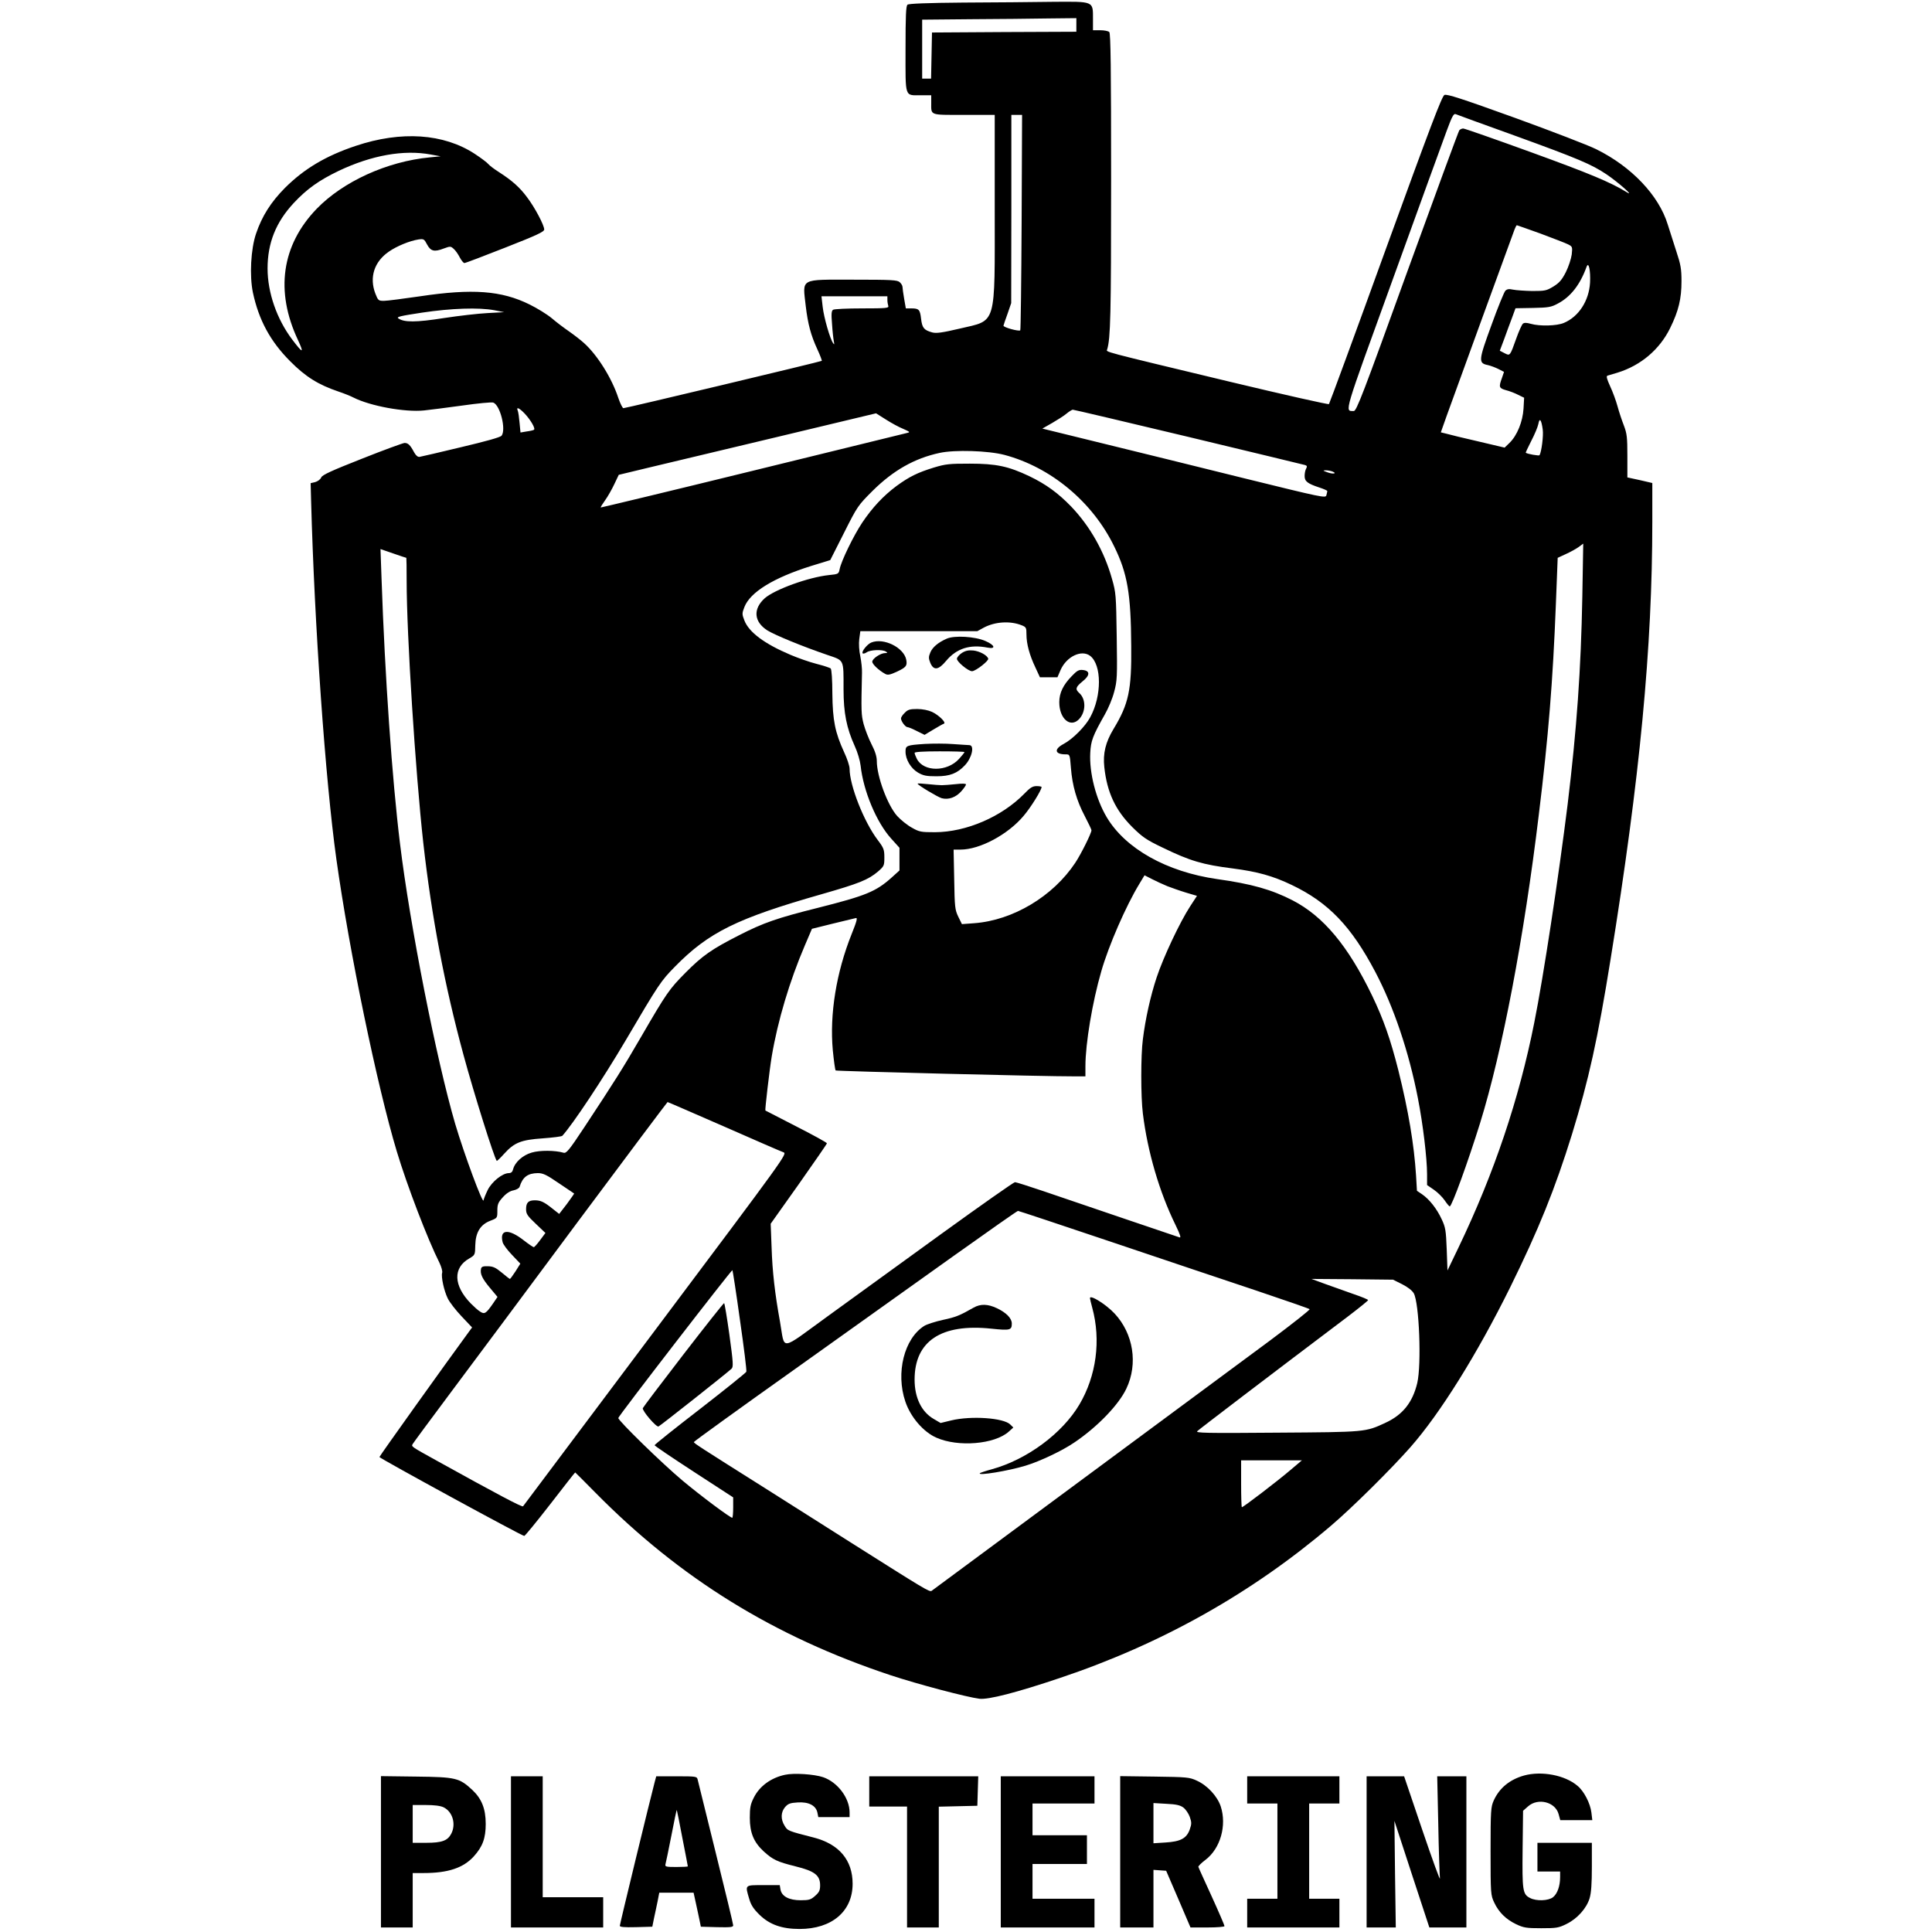 <?xml version="1.0" standalone="no"?>
<!DOCTYPE svg PUBLIC "-//W3C//DTD SVG 20010904//EN"
 "http://www.w3.org/TR/2001/REC-SVG-20010904/DTD/svg10.dtd">
<svg version="1.0" xmlns="http://www.w3.org/2000/svg"
 width="1278pt" height="1278pt" viewBox="0 0 1278 1278"
 preserveAspectRatio="xMidYMid meet">
<g transform="translate(0,1278) scale(0.1,-0.1)"
fill="#000000" stroke="none">
<path d="M6376 12763 c-245 -2 -364 -7 -373 -14 -10 -9 -13 -70 -13 -295 0
-327 -8 -304 104 -304 l66 0 0 -49 c0 -86 -14 -81 216 -81 l204 0 0 -615 c0
-794 16 -740 -233 -799 -115 -27 -154 -32 -180 -25 -55 15 -67 30 -74 89 -7
62 -14 70 -64 70 l-37 0 -11 63 c-6 35 -11 70 -11 79 0 8 -8 22 -18 31 -16 15
-53 17 -305 17 -361 0 -338 13 -317 -175 14 -118 34 -193 76 -284 19 -41 32
-76 30 -78 -5 -5 -1296 -313 -1312 -313 -6 0 -21 30 -34 68 -43 131 -138 283
-227 363 -22 20 -66 54 -99 77 -32 22 -84 61 -114 87 -30 25 -96 66 -147 91
-186 92 -378 106 -725 54 -110 -16 -217 -30 -238 -30 -36 0 -39 2 -57 48 -41
107 -8 211 90 278 52 36 137 71 195 80 35 5 38 3 57 -33 24 -45 48 -51 110
-27 44 16 46 16 66 -2 12 -10 30 -36 40 -56 11 -21 25 -38 31 -38 7 0 128 46
270 102 209 82 258 105 258 120 0 28 -62 146 -114 214 -49 66 -99 110 -186
166 -30 19 -62 43 -70 53 -8 10 -48 40 -89 67 -206 135 -487 154 -788 53 -198
-66 -342 -152 -469 -279 -92 -93 -151 -186 -190 -301 -35 -102 -44 -280 -21
-390 39 -182 115 -323 247 -455 101 -102 186 -155 319 -200 36 -12 81 -30 100
-40 111 -56 340 -98 466 -85 33 3 146 18 250 32 105 15 198 24 208 20 46 -17
86 -179 55 -219 -9 -11 -103 -37 -268 -76 -140 -34 -263 -62 -274 -64 -12 -2
-24 8 -36 29 -26 49 -40 63 -64 63 -11 -1 -138 -47 -281 -104 -203 -80 -262
-107 -270 -124 -5 -13 -23 -26 -40 -31 l-30 -7 3 -115 c22 -823 94 -1847 167
-2371 85 -609 270 -1504 400 -1935 68 -226 204 -581 282 -736 13 -27 21 -56
18 -66 -8 -26 12 -119 37 -170 12 -25 53 -78 91 -118 l70 -74 -20 -27 c-149
-203 -593 -824 -593 -830 0 -8 942 -522 958 -522 5 0 82 94 172 210 89 115
163 210 165 210 1 0 62 -61 136 -136 559 -566 1179 -949 1949 -1205 181 -60
507 -146 589 -156 59 -7 246 41 531 137 673 225 1272 562 1795 1008 140 119
397 374 525 519 197 224 441 615 660 1058 188 382 296 649 409 1013 110 358
170 627 255 1157 194 1200 276 2061 276 2895 l0 255 -82 19 -83 18 0 141 c0
125 -3 149 -23 202 -13 33 -32 90 -42 127 -10 37 -32 97 -49 133 -21 46 -27
67 -18 70 7 2 37 11 67 20 155 48 279 154 348 295 56 114 75 194 75 310 0 81
-5 110 -35 200 -19 58 -44 137 -56 175 -59 193 -240 383 -473 498 -52 26 -294
119 -539 208 -352 127 -448 158 -465 151 -17 -8 -93 -209 -389 -1023 -202
-558 -371 -1017 -375 -1022 -4 -4 -297 62 -652 147 -875 210 -820 196 -815
215 22 73 26 224 26 1117 0 741 -3 973 -12 982 -7 7 -34 12 -60 12 l-48 0 0
75 c0 119 8 115 -267 113 -126 -2 -390 -4 -587 -5z m744 -148 l0 -45 -477 -2
-478 -3 -3 -152 -3 -153 -29 0 -30 0 0 195 0 195 323 3 c177 1 406 3 510 5
l187 2 0 -45z m2905 -734 c416 -151 503 -188 603 -255 78 -53 191 -153 132
-117 -105 65 -247 124 -635 265 -237 86 -437 156 -446 156 -9 0 -21 -6 -26
-12 -5 -7 -160 -428 -344 -935 -293 -810 -336 -923 -354 -922 -61 2 -73 -42
261 879 172 476 332 916 355 978 34 92 45 112 58 107 9 -4 187 -69 396 -144z
m-3267 -570 c-2 -390 -6 -712 -9 -716 -9 -9 -114 20 -111 31 1 5 13 41 27 79
l24 70 1 623 0 622 35 0 36 0 -3 -709z m-3909 447 l66 -12 -72 -7 c-283 -27
-574 -160 -749 -341 -231 -240 -275 -544 -123 -867 42 -91 33 -91 -38 3 -102
135 -163 311 -163 470 0 169 55 306 173 433 88 94 167 150 298 213 217 103
430 141 608 108z m7341 -523 c83 -31 166 -63 182 -71 30 -15 30 -18 25 -67 -4
-29 -21 -81 -39 -117 -26 -51 -43 -71 -82 -95 -46 -28 -56 -30 -140 -30 -50 1
-107 5 -127 9 -27 6 -39 4 -51 -7 -8 -8 -50 -110 -92 -227 -86 -235 -88 -252
-24 -265 18 -4 50 -16 70 -26 l37 -19 -14 -41 c-22 -60 -19 -67 27 -80 24 -6
60 -20 81 -31 l39 -19 -4 -72 c-5 -85 -42 -178 -93 -227 l-32 -31 -174 41
c-96 22 -191 45 -211 51 l-37 9 40 113 c45 126 432 1187 448 1230 6 15 12 27
15 27 2 0 72 -25 156 -55z m328 -325 c-7 -120 -75 -225 -173 -266 -46 -20
-160 -23 -219 -6 -28 8 -43 8 -52 1 -7 -6 -27 -50 -44 -98 -42 -118 -41 -116
-78 -97 l-31 16 29 77 c15 43 39 106 52 141 l23 63 115 2 c102 2 121 5 165 29
84 44 147 124 190 243 14 38 27 -24 23 -105z m-4648 -114 c0 -13 3 -31 6 -40
5 -14 -14 -16 -172 -16 -99 0 -185 -4 -193 -9 -11 -7 -13 -27 -7 -96 3 -49 9
-100 12 -114 4 -20 3 -23 -5 -11 -20 27 -61 169 -69 240 l-8 70 218 0 218 0 0
-24z m-2601 -68 l66 -13 -110 -6 c-60 -3 -191 -18 -289 -33 -183 -29 -264 -29
-301 -2 -14 10 13 16 157 38 194 29 375 35 477 16z m203 -685 c39 -42 72 -99
60 -106 -4 -3 -25 -8 -48 -11 l-41 -7 -6 63 c-3 35 -8 71 -12 81 -12 28 9 20
47 -20z m4389 -153 c415 -100 762 -183 771 -186 14 -4 16 -9 8 -24 -6 -10 -10
-32 -10 -49 0 -35 19 -50 98 -76 28 -9 52 -20 52 -23 0 -4 -3 -16 -6 -28 -5
-20 -23 -16 -547 113 -298 74 -720 178 -937 231 l-395 97 65 37 c36 21 79 48
95 62 17 14 35 25 41 26 7 0 351 -81 765 -180z m-1886 53 c45 -20 47 -22 25
-27 -14 -4 -475 -116 -1024 -251 -550 -135 -1001 -243 -1002 -242 -2 2 11 23
29 48 18 25 45 73 61 107 l29 61 191 46 c105 25 488 116 851 203 l660 158 65
-41 c36 -23 87 -51 115 -62z m4230 -4 c6 -40 -8 -148 -21 -170 -3 -6 -81 8
-91 16 -2 1 15 36 36 78 22 42 43 92 47 112 8 45 20 30 29 -36z m-3561 -168
c308 -82 583 -311 726 -605 88 -179 111 -313 113 -659 3 -293 -17 -384 -117
-549 -53 -88 -71 -162 -61 -253 18 -166 73 -284 185 -396 67 -66 92 -84 201
-136 181 -88 266 -113 466 -138 161 -21 263 -49 388 -109 243 -116 394 -274
553 -576 122 -232 222 -529 281 -833 34 -173 61 -400 61 -505 l0 -71 45 -31
c25 -17 57 -49 72 -71 14 -21 29 -39 33 -39 14 0 121 295 201 552 147 475 290
1225 388 2038 64 521 93 883 113 1393 l12 307 54 25 c29 13 67 34 84 46 l31
23 -6 -350 c-9 -485 -37 -877 -97 -1373 -59 -476 -160 -1142 -221 -1446 -100
-504 -265 -995 -500 -1485 l-74 -154 -5 139 c-5 126 -8 146 -33 199 -32 70
-82 133 -130 166 l-34 23 -6 102 c-13 204 -50 426 -117 695 -52 205 -98 337
-174 495 -159 329 -322 524 -525 629 -140 72 -272 109 -500 141 -334 48 -606
201 -730 409 -72 121 -116 295 -109 426 4 79 16 112 97 255 22 38 50 105 61
148 20 74 21 97 17 366 -4 274 -5 290 -31 381 -51 182 -145 348 -270 479 -87
90 -167 148 -277 201 -139 66 -220 83 -394 83 -134 0 -159 -2 -238 -26 -107
-33 -162 -60 -247 -122 -87 -65 -160 -143 -227 -243 -57 -86 -139 -254 -149
-308 -6 -30 -8 -32 -70 -38 -135 -14 -361 -96 -426 -154 -78 -71 -71 -155 18
-212 50 -31 232 -106 396 -162 114 -39 108 -25 108 -227 0 -157 20 -257 74
-376 19 -41 35 -96 39 -130 18 -167 105 -375 202 -482 l55 -61 0 -75 0 -75
-52 -47 c-104 -93 -170 -120 -487 -200 -268 -67 -361 -99 -521 -181 -181 -92
-243 -135 -355 -248 -108 -109 -125 -133 -295 -426 -118 -204 -177 -297 -373
-594 -105 -159 -121 -177 -140 -171 -55 16 -155 17 -209 1 -60 -17 -112 -64
-124 -111 -4 -17 -13 -25 -28 -25 -42 0 -113 -57 -140 -112 -14 -29 -26 -59
-27 -67 -2 -38 -128 303 -188 505 -124 424 -299 1311 -365 1854 -52 424 -100
1107 -122 1751 l-7 197 84 -29 c46 -16 85 -29 87 -29 1 0 2 -69 2 -152 0 -356
58 -1263 110 -1733 55 -489 141 -943 266 -1403 69 -255 203 -681 220 -701 2
-2 24 19 49 47 67 74 111 92 256 102 67 5 125 12 129 17 69 76 267 374 417
628 223 379 234 395 328 491 223 227 409 319 970 479 248 71 308 95 373 150
40 35 42 39 42 93 0 52 -4 63 -45 117 -91 121 -185 360 -185 470 0 18 -16 67
-36 109 -60 131 -76 210 -78 388 0 90 -5 161 -11 166 -5 5 -48 19 -95 31 -47
12 -123 39 -170 59 -173 73 -276 150 -306 228 -16 41 -16 47 0 88 38 99 193
194 441 272 l127 39 91 180 c89 177 92 181 191 280 136 134 275 213 441 249
100 22 323 15 429 -13z m2170 -110 c35 -14 2 -19 -34 -5 -30 11 -32 12 -10 13
14 0 34 -4 44 -8z m-2056 -1017 c30 -12 32 -16 32 -61 0 -62 20 -136 59 -218
l30 -65 58 0 58 0 21 49 c40 89 139 136 196 92 76 -60 77 -263 0 -405 -33 -62
-116 -145 -176 -177 -66 -35 -59 -69 13 -69 28 0 28 0 35 -89 9 -117 38 -218
92 -320 24 -46 44 -88 44 -93 0 -19 -69 -158 -107 -215 -147 -222 -412 -381
-669 -400 l-81 -6 -24 49 c-22 46 -24 62 -27 247 l-4 197 46 0 c127 0 313 99
417 223 48 56 119 171 119 191 0 3 -15 6 -33 6 -26 0 -43 -10 -82 -51 -149
-152 -383 -253 -590 -254 -93 0 -104 2 -153 30 -30 16 -73 51 -97 77 -64 71
-135 263 -135 364 0 29 -11 65 -35 111 -19 37 -42 97 -52 133 -16 63 -17 79
-11 340 1 25 -4 73 -11 108 -8 36 -11 84 -7 115 l7 52 387 0 387 0 44 24 c74
39 174 45 249 15z m964 -1726 c29 -11 85 -31 125 -43 l71 -21 -45 -69 c-69
-106 -178 -338 -222 -471 -41 -124 -74 -273 -91 -409 -14 -106 -14 -380 0
-491 31 -252 109 -519 216 -737 32 -66 38 -87 26 -82 -9 3 -177 60 -372 126
-195 66 -433 147 -529 180 -95 32 -179 59 -187 59 -8 0 -227 -154 -487 -342
-259 -188 -598 -434 -752 -545 -323 -234 -281 -229 -315 -38 -34 187 -51 334
-56 495 l-6 155 186 262 c102 145 186 266 186 270 0 5 -91 55 -203 112 -111
57 -203 105 -204 105 -4 2 28 275 42 358 40 237 118 498 219 734 l47 110 137
34 c75 18 144 35 153 37 13 4 7 -20 -28 -107 -101 -253 -146 -529 -124 -768 7
-70 15 -130 19 -133 6 -5 1394 -40 1575 -39 l77 0 0 68 c0 148 46 424 105 627
49 171 163 432 251 577 l35 58 49 -25 c27 -14 73 -35 102 -47z m-2934 -1589
c202 -89 379 -166 394 -171 27 -10 22 -16 -844 -1171 -479 -639 -874 -1166
-878 -1171 -7 -7 -176 83 -575 304 -166 92 -165 91 -155 108 5 9 121 166 257
348 137 183 513 688 836 1123 324 435 591 791 593 791 3 0 170 -73 372 -161z
m-1091 -376 c54 -36 99 -67 101 -68 1 -1 -21 -32 -48 -69 l-51 -66 -42 33
c-57 46 -80 57 -119 57 -43 0 -58 -15 -58 -59 0 -31 9 -44 64 -96 l64 -61 -35
-47 c-19 -26 -38 -47 -42 -47 -4 0 -34 20 -66 45 -101 79 -162 74 -140 -12 3
-14 31 -52 62 -84 l55 -58 -32 -51 c-18 -27 -34 -50 -37 -50 -2 0 -27 19 -54
42 -40 33 -57 41 -91 42 -33 1 -43 -3 -46 -17 -7 -34 8 -65 59 -126 l50 -60
-30 -44 c-45 -65 -56 -73 -85 -53 -14 8 -41 33 -61 53 -116 119 -120 237 -10
299 37 22 38 23 39 87 2 85 34 137 100 162 46 18 46 18 46 66 0 42 5 55 36 89
23 26 48 42 71 46 19 4 37 14 40 23 20 65 54 90 120 91 35 0 57 -10 140 -67z
m3657 -389 c336 -113 766 -258 956 -321 190 -64 349 -119 353 -123 4 -4 -113
-96 -260 -206 -147 -109 -344 -255 -438 -324 -93 -69 -534 -395 -980 -725
-445 -329 -816 -603 -822 -608 -14 -10 -44 9 -528 315 -143 91 -397 252 -565
358 -452 285 -480 303 -480 311 0 4 296 218 658 475 361 258 842 601 1067 761
226 161 414 293 419 293 5 0 284 -93 620 -206z m-2459 -517 c26 -180 45 -333
42 -341 -3 -7 -141 -118 -306 -246 -166 -128 -301 -236 -301 -240 0 -4 117
-83 260 -176 l260 -169 0 -67 c0 -38 -3 -68 -6 -68 -14 0 -207 144 -329 246
-135 113 -425 396 -425 414 0 12 750 983 755 978 2 -2 25 -150 50 -331z m4380
238 c37 -19 66 -41 77 -60 36 -64 52 -470 23 -594 -31 -128 -95 -209 -209
-262 -135 -63 -130 -62 -721 -66 -474 -4 -538 -2 -525 10 13 13 472 363 993
756 75 57 137 107 137 111 0 4 -44 22 -97 40 -54 19 -138 49 -188 67 l-90 33
270 -2 270 -3 60 -30z m-741 -1231 c-82 -70 -309 -244 -319 -244 -3 0 -5 70
-5 155 l0 155 201 0 201 0 -78 -66z"/>
<path d="M6262 8555 c-57 -25 -94 -57 -108 -91 -12 -29 -12 -39 0 -69 22 -52
54 -48 105 14 69 82 157 110 274 87 57 -11 48 17 -15 44 -68 30 -206 38 -256
15z"/>
<path d="M5764 8530 c-26 -10 -66 -59 -58 -71 3 -5 15 -2 27 6 24 17 104 20
127 5 12 -8 12 -10 -5 -10 -30 0 -85 -37 -85 -57 0 -17 44 -58 86 -81 16 -9
31 -6 75 14 63 30 71 39 64 79 -15 81 -149 148 -231 115z"/>
<path d="M6363 8461 c-18 -12 -33 -29 -33 -39 0 -20 75 -82 100 -82 23 0 112
69 107 83 -7 23 -56 49 -98 54 -33 3 -52 -1 -76 -16z"/>
<path d="M7090 8308 c-57 -58 -83 -112 -83 -173 0 -110 74 -172 131 -112 46
49 46 132 2 172 -29 26 -25 40 20 77 51 40 52 71 3 76 -26 3 -39 -4 -73 -40z"/>
<path d="M5985 8065 c-14 -13 -25 -30 -25 -37 0 -19 29 -58 43 -58 6 0 34 -11
62 -26 l51 -25 58 35 c32 19 63 37 70 39 17 7 -34 57 -79 78 -24 11 -63 19
-98 19 -48 0 -62 -4 -82 -25z"/>
<path d="M6118 7859 c-122 -8 -128 -11 -128 -51 0 -52 35 -111 83 -139 35 -20
55 -24 122 -24 88 0 137 19 187 72 47 49 66 132 31 134 -10 0 -58 4 -108 7
-49 4 -134 4 -187 1z m262 -54 c0 -3 -16 -23 -36 -45 -79 -87 -234 -87 -279 0
-8 16 -15 34 -15 40 0 6 56 10 165 10 91 0 165 -2 165 -5z"/>
<path d="M6070 7596 c0 -9 130 -87 159 -96 45 -12 94 5 130 46 17 19 31 39 31
45 0 6 -24 7 -67 2 -38 -4 -79 -7 -93 -7 -14 0 -55 3 -92 7 -38 4 -68 6 -68 3z"/>
<path d="M7210 4193 c0 -5 7 -33 15 -63 59 -216 27 -452 -85 -641 -113 -191
-347 -364 -579 -428 -41 -11 -76 -23 -79 -26 -19 -19 189 15 303 50 95 29 243
99 323 154 151 102 293 249 343 356 78 164 46 363 -78 496 -57 61 -163 127
-163 102z"/>
<path d="M6440 4130 c-91 -52 -118 -63 -203 -81 -50 -11 -105 -29 -122 -39
-134 -83 -191 -312 -126 -502 35 -103 120 -201 205 -238 144 -64 386 -44 479
40 l30 27 -20 20 c-44 44 -259 59 -391 27 l-70 -17 -46 27 c-81 47 -126 141
-126 260 0 255 176 372 508 337 124 -13 135 -10 135 34 0 35 -37 72 -98 101
-61 29 -109 30 -155 4z"/>
<path d="M4519 3818 c-145 -188 -265 -347 -267 -353 -4 -18 89 -127 104 -121
12 5 450 351 483 382 13 12 11 41 -14 224 -16 115 -32 210 -35 210 -4 0 -126
-154 -271 -342z"/>
<path d="M5193 1040 c-93 -20 -169 -75 -207 -152 -22 -43 -26 -66 -26 -132 0
-100 26 -162 92 -223 61 -55 87 -68 211 -99 126 -31 162 -59 162 -125 0 -34
-6 -46 -33 -70 -28 -25 -40 -29 -95 -29 -77 0 -125 25 -134 70 l-5 30 -109 0
c-124 0 -121 4 -93 -91 12 -41 28 -66 69 -106 66 -64 147 -93 264 -93 214 0
351 117 351 299 0 157 -90 263 -258 306 -168 43 -172 44 -192 78 -27 43 -25
90 3 123 20 23 34 28 83 31 73 5 121 -20 131 -67 l6 -30 103 0 104 0 0 31 c0
95 -79 200 -175 233 -59 20 -193 29 -252 16z"/>
<path d="M10081 1035 c-95 -27 -163 -83 -200 -165 -19 -42 -21 -65 -21 -335 0
-283 1 -291 24 -340 30 -64 77 -111 146 -144 49 -23 67 -26 165 -26 100 0 115
2 167 28 72 35 133 104 153 170 11 36 15 98 15 209 l0 158 -180 0 -180 0 0
-95 0 -95 75 0 75 0 0 -37 c0 -59 -18 -110 -47 -133 -31 -24 -110 -27 -152 -5
-49 25 -52 49 -49 324 l3 253 33 29 c65 58 180 30 202 -51 l11 -40 106 0 106
0 -6 50 c-7 60 -49 142 -92 177 -83 71 -238 100 -354 68z"/>
<path d="M2520 531 l0 -501 105 0 105 0 0 180 0 180 73 0 c161 0 262 34 331
110 59 65 79 121 79 215 0 101 -27 167 -90 226 -85 78 -107 84 -370 87 l-233
3 0 -500z m414 294 c60 -29 84 -111 51 -175 -24 -46 -62 -60 -165 -60 l-90 0
0 125 0 125 86 0 c56 0 97 -5 118 -15z"/>
<path d="M3380 530 l0 -500 305 0 305 0 0 100 0 100 -200 0 -200 0 0 400 0
400 -105 0 -105 0 0 -500z"/>
<path d="M4331 993 c-27 -101 -231 -941 -231 -952 0 -8 28 -11 107 -9 l108 3
11 55 c7 30 17 81 24 113 l11 57 114 0 113 0 16 -73 c9 -39 19 -90 24 -112 l8
-40 107 -3 c90 -2 107 0 107 12 0 9 -52 224 -115 478 -63 255 -117 473 -120
486 -5 21 -9 22 -140 22 l-134 0 -10 -37z m183 -372 c20 -101 36 -185 36 -187
0 -2 -34 -4 -76 -4 -68 0 -76 2 -72 18 3 9 20 94 39 189 18 94 34 171 36 170
1 -1 18 -85 37 -186z"/>
<path d="M5750 930 l0 -100 125 0 125 0 0 -400 0 -400 105 0 105 0 0 400 0
399 128 3 127 3 3 98 3 97 -361 0 -360 0 0 -100z"/>
<path d="M6620 530 l0 -500 310 0 310 0 0 95 0 95 -205 0 -205 0 0 115 0 115
180 0 180 0 0 95 0 95 -180 0 -180 0 0 105 0 105 205 0 205 0 0 90 0 90 -310
0 -310 0 0 -500z"/>
<path d="M7410 531 l0 -501 110 0 110 0 0 191 0 190 42 -3 42 -3 81 -188 80
-187 112 0 c64 0 113 4 113 9 0 5 -38 94 -85 197 -47 103 -87 190 -88 195 -1
5 20 26 48 47 98 75 141 227 100 353 -23 68 -89 139 -158 170 -49 23 -66 24
-279 27 l-228 3 0 -500z m418 292 c15 -11 34 -39 42 -61 13 -37 13 -47 0 -84
-21 -59 -61 -80 -161 -86 l-79 -5 0 133 0 133 85 -5 c65 -3 92 -9 113 -25z"/>
<path d="M8250 940 l0 -90 100 0 100 0 0 -315 0 -315 -100 0 -100 0 0 -95 0
-95 305 0 305 0 0 95 0 95 -100 0 -100 0 0 315 0 315 100 0 100 0 0 90 0 90
-305 0 -305 0 0 -90z"/>
<path d="M9040 530 l0 -500 96 0 97 0 -5 353 -4 352 115 -352 116 -353 123 0
122 0 0 500 0 500 -96 0 -97 0 7 -317 c3 -175 9 -336 11 -358 3 -22 -49 121
-116 318 l-121 357 -124 0 -124 0 0 -500z"/>
</g>
</svg>
